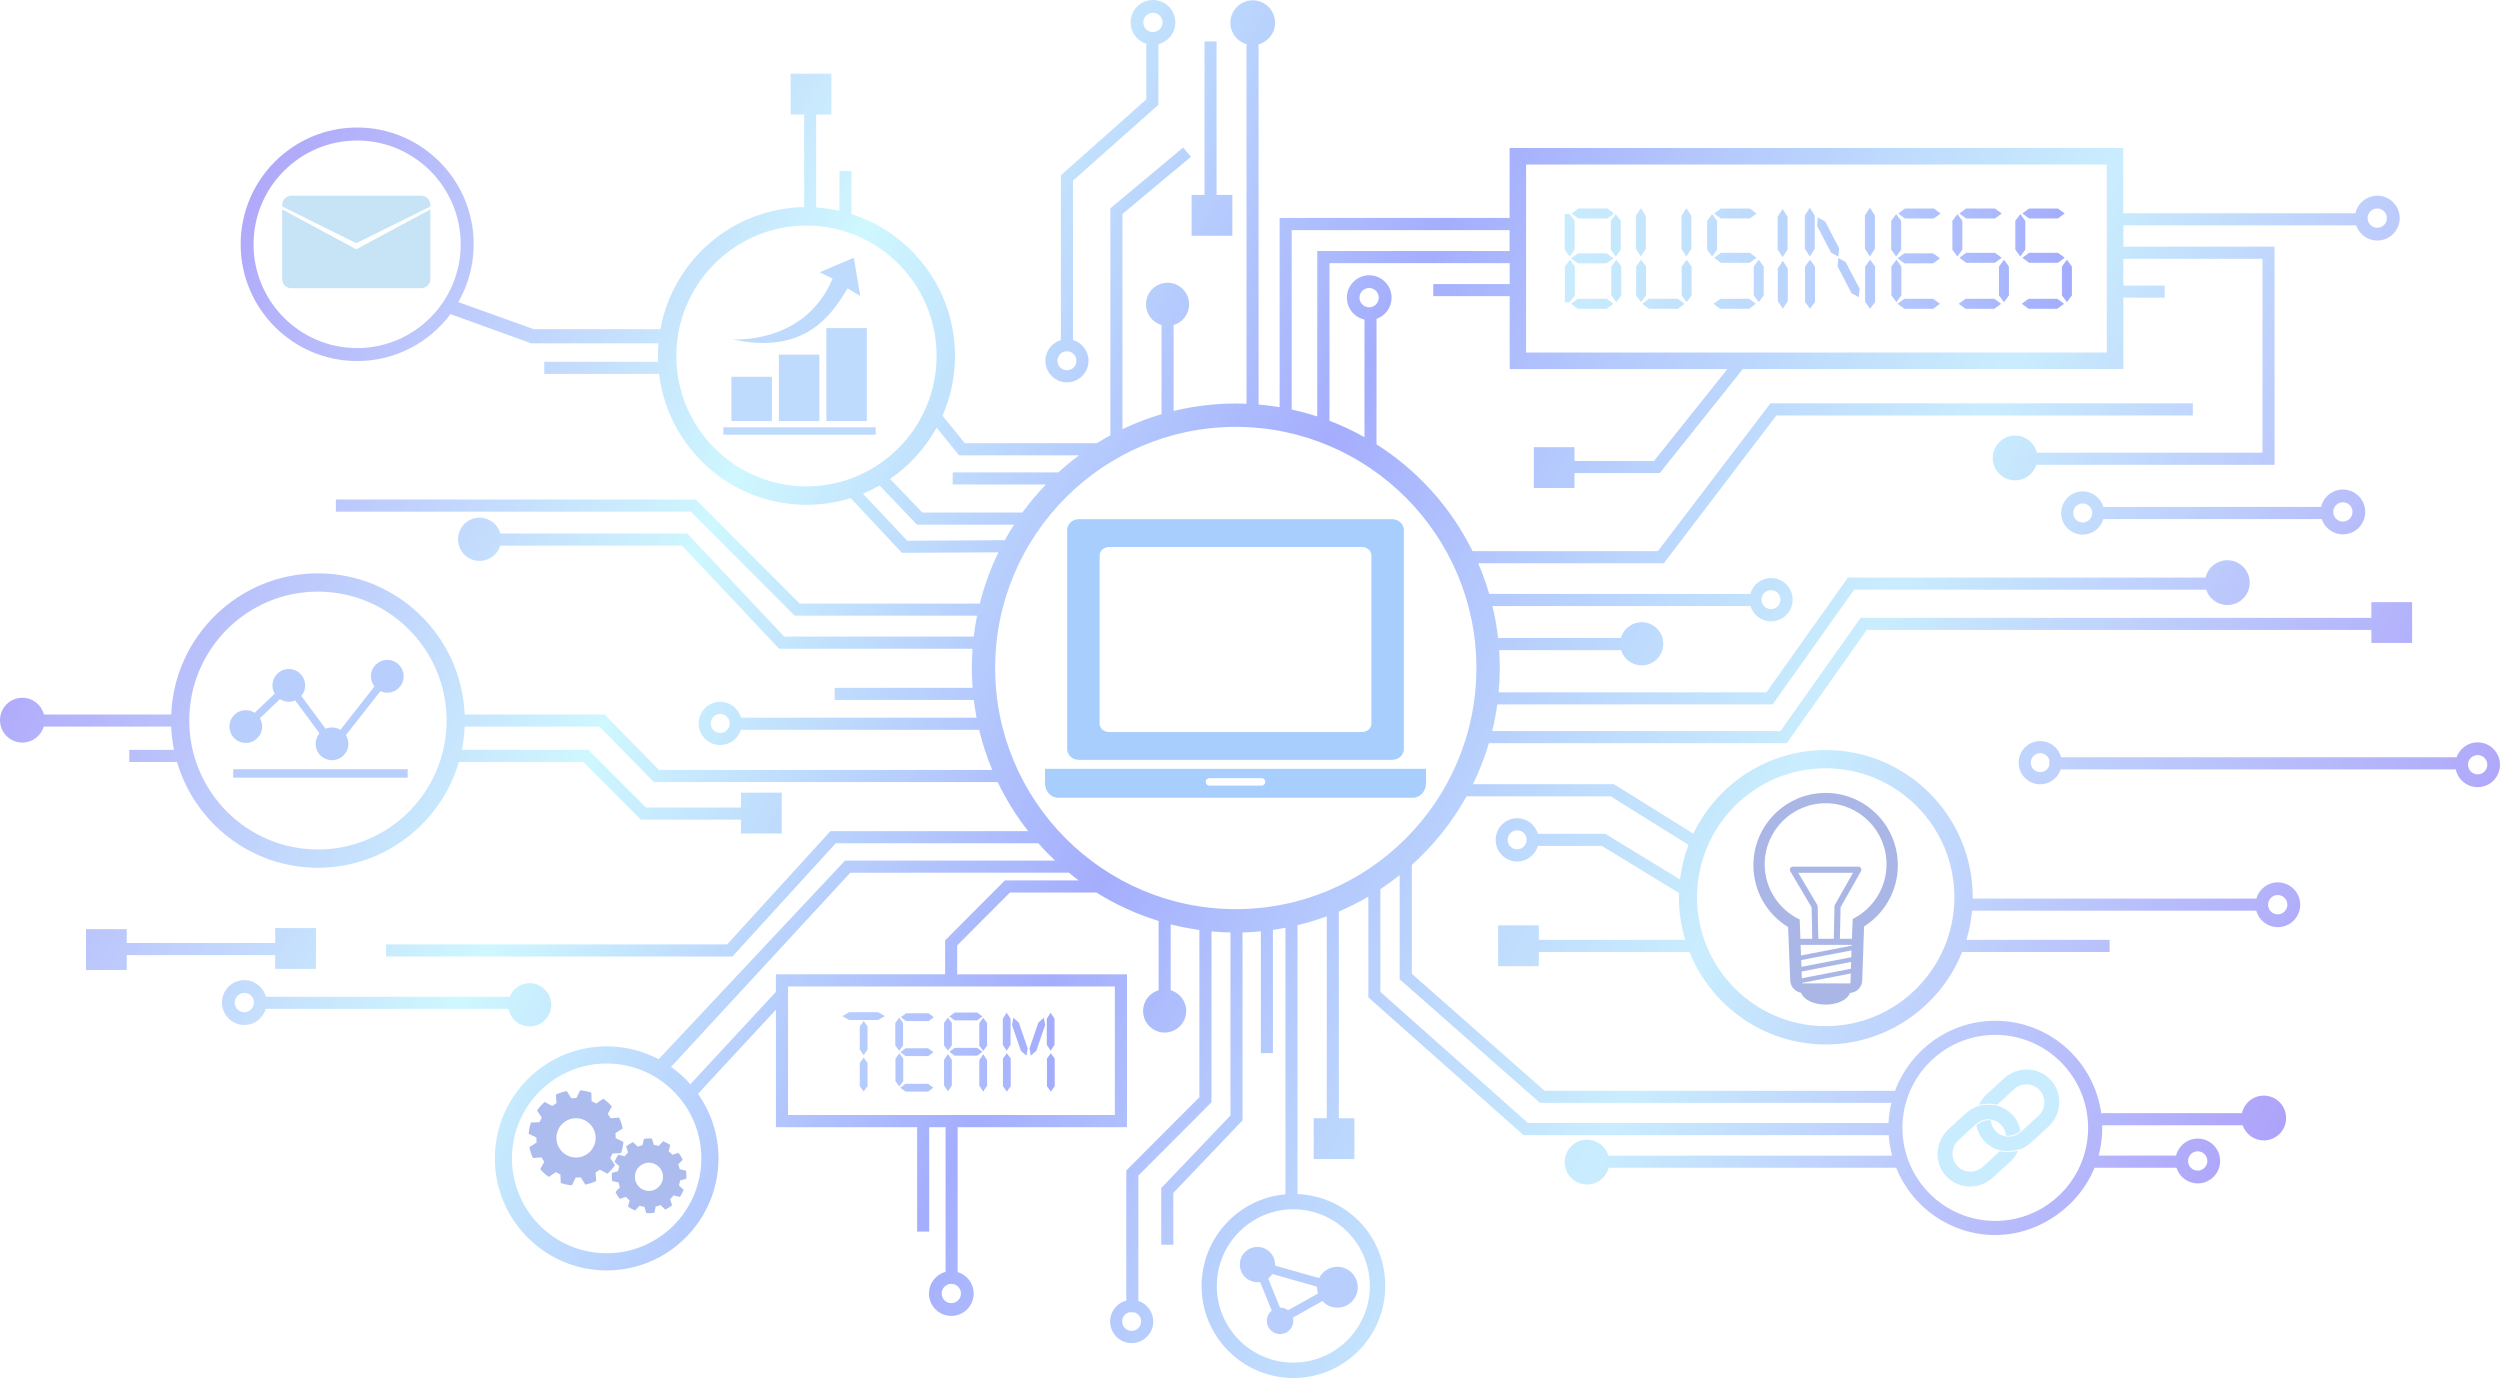<?xml version="1.0" encoding="UTF-8"?> <svg xmlns="http://www.w3.org/2000/svg" width="560" height="309" viewBox="0 0 560 309" fill="none"><g opacity="0.4"><path d="M113.9 225.998C114.332 228.227 116.289 229.916 118.641 229.916C121.302 229.916 123.473 227.746 123.473 225.074C123.473 222.401 121.308 220.231 118.641 220.231C116.609 220.231 114.87 221.498 114.156 223.283H59.569C58.998 221.135 57.051 219.553 54.731 219.553C51.963 219.553 49.723 221.797 49.723 224.571C49.723 227.345 51.968 229.59 54.731 229.59C57.003 229.59 58.923 228.072 59.537 225.988H113.905L113.9 225.998ZM54.726 226.741C53.531 226.741 52.566 225.769 52.566 224.577C52.566 223.385 53.536 222.412 54.726 222.412C55.915 222.412 56.886 223.385 56.886 224.577C56.886 225.769 55.915 226.741 54.726 226.741Z" fill="url(#paint0_linear_752_256)"></path><path d="M238.994 85.648C241.656 85.648 243.826 83.478 243.826 80.806C243.826 78.609 242.354 76.749 240.349 76.161V40.464L259.474 23.474V9.882C261.656 9.337 263.272 7.37 263.272 5.019C263.272 2.245 261.032 0 258.264 0C255.496 0 253.256 2.245 253.256 5.019C253.256 7.269 254.733 9.171 256.77 9.813V22.261L237.645 39.251V76.167C235.64 76.754 234.168 78.615 234.168 80.811C234.168 83.478 236.333 85.653 239 85.653L238.994 85.648ZM256.098 5.024C256.098 3.827 257.069 2.859 258.258 2.859C259.448 2.859 260.418 3.832 260.418 5.024C260.418 6.216 259.448 7.189 258.258 7.189C257.069 7.189 256.098 6.216 256.098 5.024ZM238.994 78.679C240.168 78.679 241.117 79.635 241.117 80.811C241.117 81.987 240.162 82.938 238.994 82.938C237.826 82.938 236.866 81.982 236.866 80.811C236.866 79.641 237.821 78.679 238.994 78.679Z" fill="url(#paint1_linear_752_256)"></path><path d="M61.649 213.947V217.036H70.769V207.892H61.649V211.232H28.39V208.137H19.264V211.478V214.188V217.277H28.39V213.947H61.649Z" fill="url(#paint2_linear_752_256)"></path><path d="M276.045 43.665H272.509V9.277H269.805V43.665H266.92V52.809H276.045V43.665Z" fill="url(#paint3_linear_752_256)"></path><path d="M532.501 43.842C530.112 43.842 528.112 45.526 527.616 47.77H475.61V33.153H338.153V48.823H286.637V91.212C285.085 90.95 283.512 90.752 281.923 90.613V9.93C284.051 9.353 285.619 7.408 285.619 5.088C285.619 2.314 283.373 0.069 280.611 0.069C277.848 0.069 275.603 2.319 275.603 5.088C275.603 7.375 277.133 9.305 279.219 9.909V90.442C278.419 90.41 277.619 90.389 276.813 90.389C272.019 90.389 267.357 90.966 262.888 92.051V72.815C264.893 72.228 266.365 70.368 266.365 68.171C266.365 65.504 264.2 63.329 261.533 63.329C258.866 63.329 256.701 65.499 256.701 68.171C256.701 70.368 258.173 72.228 260.178 72.815V92.778C257.154 93.665 254.232 94.793 251.426 96.134V47.931L266.76 35.125L265.027 33.041L248.722 46.659V97.492H248.754C247.714 98.058 246.69 98.657 245.688 99.282H216.13L211.122 93.104C212.919 89.01 213.922 84.488 213.922 79.731C213.922 64.868 204.167 52.249 190.738 47.957V38.289H188.034V47.225C186.343 46.84 184.604 46.584 182.828 46.466V25.638H186.226V16.499H177.106V25.638H180.13V46.397C164.055 46.648 150.721 58.369 147.927 73.74H119.564L102.668 67.674C104.854 63.852 106.108 59.427 106.108 54.718C106.108 40.298 94.401 28.562 80.006 28.562C65.611 28.562 53.904 40.293 53.904 54.718C53.904 69.144 65.611 80.875 80.006 80.875C88.55 80.875 96.145 76.738 100.913 70.362L119.014 76.909H147.505C147.425 77.839 147.377 78.78 147.377 79.731C147.377 80.17 147.393 80.608 147.409 81.046H121.921V83.756H147.623C149.612 100.25 163.66 113.077 180.647 113.077C184.092 113.077 187.415 112.548 190.54 111.569L202.039 123.835L223.655 123.713C221.858 127.395 220.434 131.291 219.431 135.353V135.204H179.132L155.879 111.901H75.233V114.611H154.759L178.012 137.913H218.855C218.546 139.458 218.295 141.024 218.109 142.606H175.676L153.943 119.517H112.081C111.516 117.47 109.649 115.957 107.43 115.957C104.769 115.957 102.598 118.127 102.598 120.8C102.598 123.472 104.764 125.642 107.43 125.642C109.596 125.642 111.436 124.204 112.044 122.232H152.78L174.514 145.321H217.853C217.751 146.743 217.693 148.18 217.693 149.629C217.693 151.077 217.751 152.611 217.858 154.081H186.972V156.791H218.125C218.285 158.127 218.493 159.452 218.743 160.762H165.98C165.415 158.715 163.548 157.202 161.33 157.202C158.668 157.202 156.497 159.372 156.497 162.044C156.497 164.717 158.663 166.887 161.33 166.887C163.495 166.887 165.335 165.449 165.943 163.477H219.325C220.066 166.577 221.053 169.58 222.263 172.472H147.607L135.436 160.051H104.092C103.377 142.494 88.913 128.432 71.222 128.432C53.531 128.432 39.062 142.494 38.352 160.051H9.851C9.285 157.897 7.339 156.304 5.008 156.304C2.24 156.304 0 158.549 0 161.323C0 164.097 2.245 166.341 5.008 166.341C7.275 166.341 9.189 164.829 9.808 162.761H38.347C38.422 164.535 38.624 166.277 38.971 167.972H28.955V170.681H39.648C43.659 184.358 56.288 194.38 71.222 194.38C86.156 194.38 98.785 184.358 102.79 170.681H130.684L143.58 183.605H165.98V186.694H175.1V177.555H165.98V180.895H144.7L131.804 167.972H103.468C103.809 166.277 104.017 164.535 104.092 162.761H134.3L146.471 175.182H223.479C225.357 179.105 227.656 182.787 230.312 186.175H186.018L162.871 211.552H86.47V214.262H164.06L187.207 188.885H232.573C233.773 190.243 235.032 191.542 236.349 192.781H189.271L147.532 237.265C144.049 235.426 140.092 234.379 135.895 234.379C122.087 234.379 110.849 245.64 110.849 259.477C110.849 273.315 122.087 284.576 135.895 284.576C149.703 284.576 160.94 273.315 160.94 259.477C160.94 254.095 159.234 249.103 156.343 245.015L173.804 226.175V252.487H205.437V275.885H208.141V252.487H211.81V284.902C209.666 285.468 208.087 287.425 208.087 289.75C208.087 292.523 210.327 294.768 213.095 294.768C215.863 294.768 218.103 292.518 218.103 289.75C218.103 287.473 216.589 285.554 214.514 284.939V252.487H252.445V218.243H214.413V211.766L226.226 199.927H245.602C249.906 202.621 254.578 204.775 259.528 206.293V221.808C257.522 222.396 256.05 224.256 256.05 226.453C256.05 229.12 258.216 231.295 260.882 231.295C263.549 231.295 265.715 229.125 265.715 226.453C265.715 224.256 264.243 222.396 262.237 221.808V207.057C264.339 207.592 266.483 208.014 268.664 208.318V245.784L252.29 262.192V291.326C250.21 291.866 248.669 293.758 248.669 296.008C248.669 298.675 250.834 300.85 253.501 300.85C256.168 300.85 258.333 298.68 258.333 296.008C258.333 293.865 256.93 292.042 255 291.412V263.32L271.373 246.912V208.634C272.776 208.762 274.195 208.842 275.624 208.874V249.873L260.12 266.137V278.814H262.824V267.222L278.328 250.958V208.869C279.709 208.837 281.08 208.746 282.435 208.618V235.891H285.139V208.297C286.077 208.163 287.016 208.008 287.939 207.832V267.532C277.432 268.44 269.155 277.302 269.155 288.061C269.155 299.429 278.381 308.675 289.725 308.675C301.07 308.675 310.296 299.429 310.296 288.061C310.296 276.693 301.56 267.954 290.643 267.468V207.244C292.877 206.704 295.069 206.042 297.198 205.256V250.498H294.264V259.638H303.384V250.498H299.902V204.182C302.184 203.209 304.387 202.097 306.51 200.852V223.406L341.273 254.272H423.071C423.177 255.848 423.433 257.388 423.828 258.868H360.291C359.673 256.8 357.758 255.293 355.497 255.293C352.729 255.293 350.489 257.543 350.489 260.311C350.489 263.08 352.729 265.33 355.497 265.33C357.827 265.33 359.779 263.737 360.339 261.578H424.74C428.281 270.397 436.905 276.644 446.959 276.644C457.012 276.644 466.452 269.787 469.647 260.295L468.106 261.567H487.519C488.159 263.603 490.058 265.079 492.298 265.079C495.066 265.079 497.306 262.828 497.306 260.06C497.306 257.291 495.061 255.041 492.298 255.041C489.946 255.041 487.978 256.666 487.439 258.857H470.085C470.613 256.875 470.9 254.795 470.9 252.647C470.9 252.449 470.89 252.251 470.885 252.054H502.346C503.018 254.031 504.885 255.453 507.082 255.453C509.85 255.453 512.09 253.208 512.09 250.434C512.09 247.66 509.845 245.416 507.082 245.416C504.688 245.416 502.693 247.099 502.197 249.344H470.703V249.6C469.204 237.805 459.13 228.655 446.959 228.655C436.671 228.655 427.881 235.191 424.5 244.336H345.993L316.254 218.131V193.743C321.144 189.35 325.299 184.155 328.515 178.372H360.777L378.228 189.254C377.294 191.707 376.644 194.305 376.318 196.998L359.582 186.774H344.494C343.907 184.764 342.051 183.289 339.859 183.289C337.198 183.289 335.027 185.459 335.027 188.132C335.027 190.804 337.193 192.974 339.859 192.974C342.051 192.974 343.907 191.499 344.494 189.489H358.825L376.094 200.045C376.084 200.36 376.073 200.67 376.073 200.986C376.073 204.305 376.569 207.506 377.486 210.531H344.697V207.271H335.577V216.41H344.697V213.241H378.441C383.305 225.368 395.156 233.962 408.98 233.962C422.804 233.962 434.655 225.373 439.519 213.241H472.559V210.531H440.474C441.108 208.431 441.535 206.245 441.743 203.995H505.408C505.989 206.116 507.925 207.682 510.234 207.682C513.002 207.682 515.242 205.438 515.242 202.664C515.242 199.89 513.002 197.645 510.234 197.645C507.946 197.645 506.021 199.184 505.418 201.285H441.882C441.882 201.183 441.887 201.087 441.887 200.986C441.887 182.803 427.124 168.009 408.98 168.009C395.924 168.009 384.617 175.668 379.305 186.742L361.55 175.668H329.934C331.374 172.734 332.574 169.661 333.518 166.475H400.233L418.159 141.109H531.189V144.012H540.309V134.872H531.189V138.4H416.761L398.836 163.765H334.254C334.734 161.809 335.113 159.816 335.395 157.785H397.076L415.332 132.082H494.175C494.837 134.081 496.714 135.53 498.927 135.53C501.695 135.53 503.935 133.279 503.935 130.511C503.935 127.742 501.695 125.492 498.927 125.492C496.554 125.492 494.565 127.149 494.053 129.378H413.935L395.678 155.08H335.705C335.87 153.29 335.955 151.483 335.955 149.65C335.955 148.298 335.907 146.962 335.817 145.631H363.123C363.731 147.608 365.572 149.052 367.742 149.052C370.404 149.052 372.574 146.882 372.574 144.209C372.574 141.537 370.409 139.367 367.742 139.367C365.523 139.367 363.657 140.874 363.091 142.916H335.571C335.294 140.479 334.873 138.09 334.307 135.754H392.1C392.708 137.732 394.548 139.175 396.718 139.175C399.38 139.175 401.551 137.005 401.551 134.332C401.551 131.66 399.385 129.49 396.718 129.49C394.5 129.49 392.633 130.997 392.068 133.039H333.587C332.899 130.682 332.073 128.389 331.107 126.166H372.702L397.913 93.061H491.194V90.351H396.574L371.364 123.456H329.854C325.006 113.643 317.528 105.359 308.344 99.539V71.42C310.307 70.742 311.715 68.876 311.715 66.68C311.715 63.906 309.475 61.661 306.707 61.661C303.939 61.661 301.699 63.911 301.699 66.68C301.699 69.085 303.39 71.094 305.64 71.581V97.925C303.134 96.519 300.515 95.284 297.8 94.253V58.941H338.174V63.628H321.054V66.338H338.174V82.671H386.932L370.494 103.259H352.691V100.169H343.571V109.309H352.691V105.963H371.796L390.398 82.666H475.631V66.685H484.895V63.975H475.631V57.968H506.799V101.404H456.244C455.716 99.202 453.738 97.561 451.38 97.561C448.612 97.561 446.372 99.811 446.372 102.58C446.372 105.348 448.618 107.598 451.38 107.598C453.615 107.598 455.503 106.134 456.148 104.108H509.504V55.253H475.631V50.48H527.786C528.458 52.458 530.325 53.879 532.522 53.879C535.29 53.879 537.53 51.629 537.53 48.861C537.53 46.092 535.285 43.842 532.522 43.842H532.501ZM79.995 77.973C67.201 77.973 56.795 67.546 56.795 54.724C56.795 41.902 67.201 31.474 79.995 31.474C92.79 31.474 103.196 41.902 103.196 54.724C103.196 67.546 92.79 77.973 79.995 77.973ZM161.33 164.177C160.156 164.177 159.202 163.22 159.202 162.044C159.202 160.869 160.156 159.917 161.33 159.917C162.503 159.917 163.452 160.874 163.452 162.044C163.452 163.215 162.498 164.177 161.33 164.177ZM71.217 190.286C55.323 190.286 42.395 177.33 42.395 161.403C42.395 145.476 55.323 132.521 71.217 132.521C87.11 132.521 100.038 145.476 100.038 161.403C100.038 177.33 87.11 190.286 71.217 190.286ZM215.25 289.744C215.25 290.941 214.279 291.909 213.09 291.909C211.901 291.909 210.93 290.936 210.93 289.744C210.93 288.552 211.901 287.58 213.09 287.58C214.279 287.58 215.25 288.552 215.25 289.744ZM255.608 295.997C255.608 297.173 254.653 298.13 253.485 298.13C252.317 298.13 251.362 297.173 251.362 295.997C251.362 295.035 252.008 294.228 252.888 293.966H254.088C254.968 294.228 255.613 295.035 255.613 295.997H255.608ZM306.846 288.055C306.846 297.526 299.155 305.233 289.704 305.233C280.253 305.233 272.563 297.526 272.563 288.055C272.563 278.585 280.253 270.878 289.704 270.878C299.155 270.878 306.846 278.585 306.846 288.055ZM492.282 257.89C493.477 257.89 494.442 258.863 494.442 260.055C494.442 261.246 493.471 262.219 492.282 262.219C491.093 262.219 490.122 261.246 490.122 260.055C490.122 258.863 491.093 257.89 492.282 257.89ZM339.843 190.253C338.67 190.253 337.715 189.297 337.715 188.121C337.715 186.945 338.67 185.994 339.843 185.994C341.017 185.994 341.966 186.95 341.966 188.121C341.966 189.291 341.011 190.253 339.843 190.253ZM510.208 200.483C511.402 200.483 512.368 201.456 512.368 202.648C512.368 203.84 511.397 204.812 510.208 204.812C509.018 204.812 508.048 203.84 508.048 202.648C508.048 201.456 509.018 200.483 510.208 200.483ZM408.959 172.092C424.852 172.092 437.78 185.048 437.78 200.975C437.78 216.902 424.852 229.857 408.959 229.857C393.065 229.857 380.137 216.902 380.137 200.975C380.137 185.048 393.065 172.092 408.959 172.092ZM396.697 132.194C397.87 132.194 398.82 133.151 398.82 134.322C398.82 135.492 397.865 136.449 396.697 136.449C395.529 136.449 394.569 135.492 394.569 134.322C394.569 133.151 395.524 132.194 396.697 132.194ZM304.52 66.674C304.52 65.477 305.491 64.51 306.68 64.51C307.87 64.51 308.84 65.483 308.84 66.674C308.84 67.866 307.87 68.839 306.68 68.839C305.491 68.839 304.52 67.866 304.52 66.674ZM214.839 101.997H241.704C240.093 103.194 238.541 104.466 237.064 105.813H213.399V108.523H234.285C232.386 110.495 230.626 112.596 229.01 114.814H206.605L199.373 107.278C203.682 104.322 207.271 100.383 209.799 95.781L214.839 101.997ZM151.5 79.737C151.5 63.633 164.572 50.528 180.647 50.528C196.722 50.528 209.794 63.628 209.794 79.737C209.794 95.846 196.717 108.945 180.647 108.945C164.578 108.945 151.5 95.846 151.5 79.737ZM203.213 121.126L193.303 110.57C194.583 110.041 195.826 109.426 197.021 108.748L205.415 117.529H227.149C226.418 118.662 225.725 119.816 225.074 120.997L203.213 121.126ZM135.889 280.733C124.193 280.733 114.678 271.198 114.678 259.477C114.678 247.757 124.193 238.222 135.889 238.222C147.585 238.222 157.1 247.757 157.1 259.477C157.1 271.198 147.585 280.733 135.889 280.733ZM249.725 249.755H176.519V220.964H249.725V249.755ZM225.101 197.212L211.703 210.638V218.238H173.799V222.188L154.641 242.861C153.356 241.407 151.905 240.103 150.321 238.981L190.46 195.491L239.405 195.47C240.13 196.068 240.872 196.646 241.629 197.207H225.106L225.101 197.212ZM446.938 231.808C458.404 231.808 467.738 241.156 467.738 252.647C467.738 264.138 458.41 273.486 446.938 273.486C435.465 273.486 426.143 264.138 426.143 252.647C426.143 241.156 435.471 231.808 446.938 231.808ZM344.569 246.709L344.953 247.046H423.663C423.316 248.505 423.092 250.012 423.023 251.557H342.286L309.203 222.182V199.168C310.691 198.185 312.136 197.143 313.528 196.031V219.355L344.569 246.709ZM330.712 149.634C330.712 179.42 306.531 203.647 276.813 203.647C247.096 203.647 222.914 179.414 222.914 149.634C222.914 119.854 247.096 95.621 276.813 95.621C306.531 95.621 330.712 119.854 330.712 149.634ZM295.069 56.226V93.291C293.197 92.681 291.288 92.163 289.336 91.741V51.544H338.142V56.231H295.064L295.069 56.226ZM471.919 78.962H341.843V36.851H471.919V78.962ZM532.501 51.025C531.306 51.025 530.341 50.053 530.341 48.861C530.341 47.669 531.312 46.696 532.501 46.696C533.69 46.696 534.661 47.669 534.661 48.861C534.661 50.053 533.69 51.025 532.501 51.025Z" fill="url(#paint4_linear_752_256)"></path><path d="M519.925 113.552H471.162C470.575 111.543 468.719 110.068 466.527 110.068C463.866 110.068 461.695 112.238 461.695 114.91C461.695 117.582 463.86 119.752 466.527 119.752C468.719 119.752 470.575 118.277 471.162 116.268H520.058C520.725 118.256 522.597 119.694 524.805 119.694C527.573 119.694 529.813 117.443 529.813 114.675C529.813 111.906 527.568 109.656 524.805 109.656C522.421 109.656 520.432 111.324 519.925 113.558V113.552ZM466.527 117.037C465.354 117.037 464.404 116.081 464.404 114.905C464.404 113.729 465.359 112.778 466.527 112.778C467.695 112.778 468.655 113.734 468.655 114.905C468.655 116.075 467.7 117.037 466.527 117.037ZM526.965 114.67C526.965 115.861 525.994 116.834 524.805 116.834C523.616 116.834 522.645 115.861 522.645 114.67C522.645 113.478 523.616 112.505 524.805 112.505C525.994 112.505 526.965 113.478 526.965 114.67Z" fill="url(#paint5_linear_752_256)"></path><path d="M554.997 166.278C552.816 166.278 550.965 167.678 550.277 169.629H461.679C461.14 167.545 459.252 166 457.007 166C454.346 166 452.175 168.17 452.175 170.842C452.175 173.515 454.34 175.685 457.007 175.685C459.146 175.685 460.964 174.279 461.594 172.344H550.091C550.571 174.616 552.581 176.326 554.992 176.326C557.76 176.326 560 174.076 560 171.307C560 168.539 557.76 166.289 554.992 166.289L554.997 166.278ZM459.039 171.436C458.778 172.317 457.972 172.964 457.012 172.964C455.839 172.964 454.89 172.007 454.89 170.837C454.89 169.666 455.844 168.704 457.012 168.704C457.972 168.704 458.778 169.351 459.039 170.233V171.436ZM554.997 173.461C553.803 173.461 552.837 172.488 552.837 171.297C552.837 170.105 553.808 169.132 554.997 169.132C556.187 169.132 557.157 170.105 557.157 171.297C557.157 172.488 556.187 173.461 554.997 173.461Z" fill="url(#paint6_linear_752_256)"></path><path d="M425.855 55.935V49.468V49.463H425.849L424.74 47.95L423.631 49.463H423.625V55.946H423.631L424.74 57.458L425.849 55.946H425.855V55.941V55.935Z" fill="url(#paint7_linear_752_256)"></path><path d="M425.903 66.166V59.699V59.688H425.897L424.788 58.176L423.673 59.688H423.668V66.177H423.679L424.788 67.689L425.892 66.177H425.903V66.171V66.166Z" fill="url(#paint8_linear_752_256)"></path><path d="M433.161 46.706H426.708H426.697V46.711L425.188 47.823L426.697 48.935V48.94H433.172V48.935L434.681 47.823L433.172 46.711V46.706H433.167H433.161Z" fill="url(#paint9_linear_752_256)"></path><path d="M433.023 56.748H426.569H426.559V56.753L425.049 57.865L426.559 58.977V58.982H433.033V58.977L434.543 57.865L433.033 56.753V56.748H433.023Z" fill="url(#paint10_linear_752_256)"></path><path d="M433.023 66.93H426.569H426.559V66.935L425.049 68.047L426.559 69.158V69.164H433.033V69.158L434.543 68.047L433.033 66.935V66.93H433.023Z" fill="url(#paint11_linear_752_256)"></path><path d="M439.562 55.935V49.468V49.463H439.556L438.447 47.95L437.338 49.463H437.332V55.946H437.338L438.447 57.458L439.556 55.946H439.562V55.941V55.935Z" fill="url(#paint12_linear_752_256)"></path><path d="M449.999 66.166V59.699V59.688H449.994L448.884 58.176L447.775 59.688H447.77V66.177H447.775L448.884 67.689L449.994 66.177H449.999V66.171V66.166Z" fill="url(#paint13_linear_752_256)"></path><path d="M446.868 46.706H440.415H440.404V46.711L438.895 47.823L440.404 48.935V48.94H446.879V48.935L448.388 47.823L446.879 46.711V46.706H446.874H446.868Z" fill="url(#paint14_linear_752_256)"></path><path d="M446.868 56.626H440.415V56.621V56.626H440.404V56.632L438.895 57.743L440.404 58.855V58.861H446.879V58.855L448.388 57.743L446.879 56.632V56.626H446.874L446.868 56.621V56.626Z" fill="url(#paint15_linear_752_256)"></path><path d="M446.73 66.93H440.276H440.266V66.935L438.756 68.047L440.266 69.158V69.164H446.74V69.158L448.25 68.047L446.74 66.935V66.93H446.735H446.73Z" fill="url(#paint16_linear_752_256)"></path><path d="M453.663 55.935V49.468H453.668H453.663V49.463H453.658L452.548 47.95L451.439 49.463H451.434V55.946H451.439L452.548 57.458L453.658 55.946H453.663V55.941L453.668 55.935H453.663Z" fill="url(#paint17_linear_752_256)"></path><path d="M464.106 66.166V59.699V59.688H464.1L462.991 58.176L461.876 59.688H461.871V66.177H461.882L462.991 67.689L464.095 66.177H464.106V66.171V66.166Z" fill="url(#paint18_linear_752_256)"></path><path d="M460.975 46.706H454.516H454.511V46.711L453.002 47.823L454.511 48.935V48.94H460.986V48.935L462.49 47.823L460.986 46.711V46.706H460.975Z" fill="url(#paint19_linear_752_256)"></path><path d="M460.975 56.626H454.516V56.621V56.626H454.511V56.632L453.002 57.743L454.511 58.855V58.861H460.986V58.855L462.49 57.743L460.986 56.632V56.626H460.975V56.621V56.626Z" fill="url(#paint20_linear_752_256)"></path><path d="M460.836 66.93H454.378H454.372V66.935L452.863 68.047L454.372 69.158V69.164H460.842V69.158L462.351 68.047L460.842 66.935V66.93H460.836Z" fill="url(#paint21_linear_752_256)"></path><path d="M384.633 55.935V49.468V49.463H384.628L383.518 47.95L382.404 49.463H382.398V55.946H382.409L383.518 57.458L384.622 55.946H384.633V55.941V55.935Z" fill="url(#paint22_linear_752_256)"></path><path d="M395.07 66.166V59.699V59.688H395.065L393.956 58.176L392.846 59.688H392.836V66.177H392.846L393.956 67.689L395.065 66.177H395.07V66.171V66.166Z" fill="url(#paint23_linear_752_256)"></path><path d="M391.94 46.706H385.486H385.481H385.476V46.711L383.966 47.823L385.476 48.935V48.94H391.95V48.935L393.46 47.823L391.95 46.711V46.706H391.94Z" fill="url(#paint24_linear_752_256)"></path><path d="M391.94 56.626H385.486V56.621L385.481 56.626H385.476V56.632L383.966 57.743L385.476 58.855V58.861H391.95V58.855L393.46 57.743L391.95 56.632V56.626H391.94V56.621V56.626Z" fill="url(#paint25_linear_752_256)"></path><path d="M391.801 66.93H385.348H385.342H385.337V66.935L383.828 68.047L385.337 69.158V69.164H391.812V69.158L393.316 68.047L391.812 66.935V66.93H391.801Z" fill="url(#paint26_linear_752_256)"></path><path d="M406.511 55.71V48.281V48.27H406.505L405.396 46.533L404.287 48.27H404.281V55.721H404.287L405.396 57.458L406.505 55.721H406.511V55.71Z" fill="url(#paint27_linear_752_256)"></path><path d="M406.559 67.645V59.693V59.687H406.553L405.444 58.175L404.335 59.687H404.324V67.651H404.335L405.444 69.163L406.553 67.651H406.559V67.645Z" fill="url(#paint28_linear_752_256)"></path><path d="M419.972 55.71V48.281H419.977H419.972V48.27H419.967L418.857 46.533L417.748 48.27H417.743V55.721H417.748L418.857 57.458L419.967 55.721H419.972V55.71H419.977H419.972Z" fill="url(#paint29_linear_752_256)"></path><path d="M420.02 67.645V59.693V59.687H420.015L418.905 58.175L417.796 59.687H417.791V67.651H417.796L418.905 69.163L420.015 67.651H420.02V67.645Z" fill="url(#paint30_linear_752_256)"></path><path d="M411.961 55.613L408.847 49.638L408.841 49.627L408.836 49.633L407.204 48.708L407.023 50.579L407.017 50.584L410.143 56.581L410.148 56.575L411.785 57.5L411.961 55.629L411.967 55.624L411.961 55.619L411.967 55.613H411.961Z" fill="url(#paint31_linear_752_256)"></path><path d="M416.553 64.694L413.433 58.714L413.428 58.708L411.791 57.789L411.615 59.66H411.609L414.735 65.656H414.74L416.372 66.576L416.553 64.705V64.694Z" fill="url(#paint32_linear_752_256)"></path><path d="M352.718 55.935V49.468H352.723H352.718V49.463H352.713L351.603 47.95L350.494 47.929H350.489V55.946H350.494L351.603 57.458L352.713 55.946H352.718V55.94L352.723 55.935H352.718Z" fill="url(#paint33_linear_752_256)"></path><path d="M363.049 55.935V49.468V49.463H363.043L361.934 47.95L360.825 49.463H360.819V55.946H360.825L361.934 57.458L363.043 55.946H363.049V55.941V55.935Z" fill="url(#paint34_linear_752_256)"></path><path d="M352.766 66.166V59.699V59.688H352.761L351.651 58.176L350.542 59.688H350.537V67.689H350.542H351.651L352.761 66.177H352.766V66.171V66.166Z" fill="url(#paint35_linear_752_256)"></path><path d="M363.161 66.166V59.699V59.688H363.155L362.046 58.176L360.931 59.688H360.926V66.177H360.937L362.046 67.689L363.15 66.177H363.161V66.171V66.166Z" fill="url(#paint36_linear_752_256)"></path><path d="M360.03 46.706H353.571H353.566V46.711L352.057 47.823L353.566 48.935V48.94H360.041V48.935L361.545 47.823L360.041 46.711V46.706H360.03Z" fill="url(#paint37_linear_752_256)"></path><path d="M359.891 56.748H353.433H353.427V56.753L351.918 57.865L353.427 58.977V58.982H359.897V58.977L361.406 57.865L359.897 56.753V56.748H359.891Z" fill="url(#paint38_linear_752_256)"></path><path d="M359.891 66.93H353.433H353.427V66.935L351.918 68.047L353.427 69.158V69.164H359.897V69.158L361.406 68.047L359.897 66.935V66.93H359.891Z" fill="url(#paint39_linear_752_256)"></path><path d="M400.415 55.871V48.554V48.543H400.409L399.3 46.833L398.19 48.543H398.185V55.882H398.19L399.3 57.592L400.409 55.882H400.415V55.876V55.871Z" fill="url(#paint40_linear_752_256)"></path><path d="M400.463 67.441V60.124V60.114H400.457L399.348 58.403L398.239 60.114H398.228V67.452H398.239L399.348 69.162L400.457 67.452H400.463V67.447V67.441Z" fill="url(#paint41_linear_752_256)"></path><path d="M368.665 55.728V48.368H368.67H368.665V48.358L367.55 46.637L366.441 48.358H366.435V55.739H366.446L367.55 57.46L368.659 55.739H368.665V55.733L368.67 55.728H368.665Z" fill="url(#paint42_linear_752_256)"></path><path d="M368.713 66.165V59.698V59.687H368.708L367.598 58.175L366.489 59.687H366.484V66.176H366.489L367.598 67.688L368.708 66.176H368.713V66.17V66.165Z" fill="url(#paint43_linear_752_256)"></path><path d="M378.873 55.728V48.368V48.358H378.868L377.758 46.637L376.649 48.358H376.644V55.739H376.649L377.758 57.46L378.868 55.739H378.873V55.733V55.728Z" fill="url(#paint44_linear_752_256)"></path><path d="M378.921 66.165V59.698V59.687H378.916L377.806 58.175L376.697 59.687H376.692V66.176H376.697L377.806 67.688L378.916 66.176H378.921V66.17V66.165Z" fill="url(#paint45_linear_752_256)"></path><path d="M375.838 66.93H369.38H369.374V66.935L367.865 68.047L369.374 69.158V69.164H375.849V69.158L377.353 68.047L375.849 66.935V66.93H375.838Z" fill="url(#paint46_linear_752_256)"></path><path d="M202.29 234.187V229.137V229.131H202.285L201.421 227.95L200.551 229.131H200.546V234.193H200.551L201.421 235.374L202.285 234.193H202.29V234.187Z" fill="url(#paint47_linear_752_256)"></path><path d="M202.327 242.171V237.12V237.115H202.322L201.453 235.934L200.589 237.115H200.583V242.181H200.589L201.453 243.357L202.322 242.181H202.327V242.171Z" fill="url(#paint48_linear_752_256)"></path><path d="M207.997 226.977H202.957H202.951V226.982L201.773 227.848L202.951 228.719H208.002V228.714L209.181 227.848L208.002 226.982V226.977H207.997Z" fill="url(#paint49_linear_752_256)"></path><path d="M207.89 234.818H202.85H202.845H202.839V234.824L201.661 235.69L202.839 236.561V236.566H207.895V236.561L209.074 235.69L207.895 234.824V234.818H207.89Z" fill="url(#paint50_linear_752_256)"></path><path d="M207.89 242.77H202.85V242.765L202.845 242.77H202.839L201.661 243.641L202.839 244.507V244.512H207.895V244.507L209.074 243.641L207.895 242.775V242.77H207.89V242.765V242.77Z" fill="url(#paint51_linear_752_256)"></path><path d="M226.365 234.004V228.205V228.199L225.495 226.842L224.631 228.199H224.626V234.014H224.631L225.495 235.372L226.36 234.014H226.365V234.009V234.004Z" fill="url(#paint52_linear_752_256)"></path><path d="M226.402 243.323V237.118V237.113H226.397L225.533 235.932L224.663 237.113H224.658V243.329H224.669L225.533 244.51L226.397 243.329H226.402V243.323Z" fill="url(#paint53_linear_752_256)"></path><path d="M236.216 234.004V228.205H236.221H236.216V228.199L235.346 226.842L234.482 228.199H234.477V234.014H234.482L235.346 235.372L236.216 234.014V234.009L236.221 234.004H236.216Z" fill="url(#paint54_linear_752_256)"></path><path d="M236.253 243.323V237.118V237.113H236.248L235.384 235.932L234.514 237.113V243.329H234.52L235.384 244.51L236.248 243.329H236.253V243.323Z" fill="url(#paint55_linear_752_256)"></path><path d="M230.2 234.853L228.216 229.07H228.21V229.065H228.205L226.989 227.975L226.696 229.589H226.69L228.685 235.388H228.69L229.912 236.478L230.2 234.864H230.205V234.859V234.853H230.2Z" fill="url(#paint56_linear_752_256)"></path><path d="M230.605 234.853L232.594 229.07L232.6 229.065L233.821 227.975L234.114 229.589H234.12L232.125 235.388H232.12L230.898 236.478L230.61 234.864H230.605V234.859V234.853Z" fill="url(#paint57_linear_752_256)"></path><path d="M196.695 226.734H190.215H190.21V226.74L188.69 227.606L190.21 228.477V228.482H196.706V228.477L198.221 227.606L196.706 226.74V226.734H196.701H196.695Z" fill="url(#paint58_linear_752_256)"></path><path d="M194.327 235.105V229.926V229.92H194.322L193.458 228.707L192.589 229.92H192.583V235.115H192.589L193.458 236.323L194.322 235.115H194.327V235.105Z" fill="url(#paint59_linear_752_256)"></path><path d="M194.327 243.292V238.113V238.108H194.322L193.458 236.895L192.589 238.108H192.583V243.303H192.589L193.458 244.511L194.322 243.303H194.327V243.297V243.292Z" fill="url(#paint60_linear_752_256)"></path><path d="M213.207 234.165V229.114V229.109H213.202L212.338 227.928L211.469 229.109H211.463V234.176H211.469L212.338 235.357L213.202 234.176H213.207V234.17V234.165Z" fill="url(#paint61_linear_752_256)"></path><path d="M221.106 234.213V229.162V229.157H221.101L220.237 227.976L219.367 229.157H219.362V234.223H219.367L220.237 235.399L221.101 234.223H221.106V234.213Z" fill="url(#paint62_linear_752_256)"></path><path d="M213.207 243.122V237.435V237.429H213.202L212.338 236.099L211.469 237.429H211.463V243.132H211.469L212.338 244.463L213.202 243.132H213.207V243.127V243.122Z" fill="url(#paint63_linear_752_256)"></path><path d="M221.106 243.175V237.489V237.478H221.101L220.237 236.152L219.367 237.478H219.362V243.186H219.367L220.237 244.511L221.101 243.186H221.106V243.175Z" fill="url(#paint64_linear_752_256)"></path><path d="M218.877 226.811H213.837H213.831V226.816L212.653 227.687L213.831 228.553V228.558H218.887V228.553L220.066 227.687L218.887 226.816V226.811H218.882H218.877Z" fill="url(#paint65_linear_752_256)"></path><path d="M218.877 234.726H213.837H213.831V234.731L212.653 235.597L213.831 236.468V236.473H218.887V236.468L220.066 235.597L218.887 234.731V234.726H218.882H218.877Z" fill="url(#paint66_linear_752_256)"></path><path d="M137.857 253.816L139.484 252.784C139.313 251.929 139.047 251.111 138.689 250.347L136.769 250.486C136.583 250.155 136.375 249.834 136.145 249.529L137.041 247.824C136.476 247.183 135.836 246.606 135.137 246.114L133.548 247.194C133.223 247.001 132.881 246.83 132.529 246.675L132.455 244.751C131.655 244.479 130.817 244.302 129.948 244.228L129.111 245.959C128.833 245.959 128.551 245.97 128.268 245.991C128.172 246.002 128.071 246.013 127.975 246.023L126.951 244.393C126.097 244.564 125.281 244.831 124.519 245.19L124.657 247.114C124.327 247.301 124.007 247.509 123.703 247.739L122.001 246.841C121.356 247.408 120.785 248.049 120.294 248.754L121.372 250.347C121.18 250.673 121.004 251.015 120.854 251.368L118.934 251.443C118.662 252.245 118.486 253.084 118.412 253.955L120.14 254.794C120.14 255.077 120.145 255.355 120.172 255.638C120.182 255.735 120.193 255.831 120.204 255.932L118.577 256.958C118.748 257.814 119.014 258.631 119.372 259.396L121.292 259.257C121.478 259.588 121.686 259.909 121.916 260.213L121.02 261.918C121.585 262.565 122.225 263.137 122.929 263.629L124.519 262.549C124.844 262.741 125.185 262.918 125.532 263.067L125.607 264.991C126.407 265.264 127.244 265.44 128.113 265.515L128.951 263.784C129.228 263.784 129.511 263.778 129.793 263.752C129.889 263.741 129.985 263.73 130.087 263.719L131.111 265.35C131.964 265.179 132.78 264.911 133.543 264.553L133.404 262.629C133.735 262.442 134.055 262.234 134.359 262.004L136.06 262.902C136.7 262.335 137.276 261.694 137.767 260.988L136.689 259.396C136.881 259.07 137.052 258.728 137.207 258.375L139.127 258.3C139.399 257.498 139.575 256.659 139.649 255.788L137.921 254.949C137.921 254.671 137.916 254.388 137.889 254.104C137.879 254.008 137.868 253.912 137.857 253.81V253.816ZM133.409 254.5C133.623 256.926 131.831 259.059 129.415 259.273C126.999 259.487 124.865 257.691 124.652 255.27C124.439 252.848 126.231 250.711 128.647 250.502C131.068 250.288 133.196 252.084 133.409 254.505V254.5Z" fill="#3157D7"></path><path d="M150.609 258.68C150.353 258.391 150.076 258.129 149.777 257.894L150.129 256.488C149.623 256.141 149.089 255.858 148.529 255.628L147.553 256.702C147.191 256.584 146.823 256.499 146.444 256.44L146.044 255.04C145.441 254.992 144.833 255.013 144.231 255.099L143.921 256.515C143.553 256.595 143.191 256.707 142.833 256.846L141.793 255.836C141.527 255.964 141.255 256.109 140.993 256.269C140.732 256.429 140.487 256.606 140.252 256.788L140.695 258.172C140.412 258.434 140.145 258.706 139.911 259.006L138.508 258.653C138.161 259.155 137.879 259.695 137.649 260.256L138.727 261.234C138.609 261.598 138.524 261.967 138.465 262.346L137.068 262.741C137.02 263.345 137.041 263.955 137.127 264.559L138.54 264.863C138.62 265.232 138.732 265.596 138.871 265.959L137.863 267.001C137.991 267.274 138.135 267.541 138.3 267.798C138.46 268.059 138.636 268.311 138.817 268.546L140.199 268.102C140.455 268.385 140.737 268.653 141.031 268.888L140.679 270.293C141.18 270.636 141.719 270.924 142.273 271.149L143.249 270.074C143.612 270.192 143.98 270.277 144.359 270.336L144.759 271.737C145.356 271.779 145.969 271.763 146.572 271.678L146.876 270.261C147.244 270.181 147.607 270.069 147.969 269.93L149.009 270.94C149.276 270.812 149.543 270.668 149.804 270.507C150.065 270.347 150.311 270.171 150.551 269.984L150.108 268.599C150.396 268.343 150.652 268.059 150.887 267.765L152.295 268.118C152.636 267.616 152.924 267.076 153.148 266.515L152.076 265.537C152.193 265.173 152.279 264.805 152.337 264.43L153.735 264.035C153.783 263.431 153.761 262.822 153.676 262.218L152.263 261.908C152.183 261.539 152.071 261.176 151.932 260.817L152.94 259.775C152.807 259.503 152.663 259.235 152.503 258.974C152.343 258.712 152.167 258.466 151.98 258.231L150.599 258.674L150.609 258.68ZM148.044 261.94C148.961 263.426 148.508 265.376 147.025 266.296C145.543 267.215 143.601 266.761 142.679 265.275C141.761 263.789 142.215 261.838 143.697 260.919C145.18 259.994 147.127 260.454 148.044 261.94Z" fill="#3157D7"></path><path d="M63.206 46.898V62.553C63.206 63.659 64.129 64.552 65.265 64.552H94.337C95.473 64.552 96.396 63.654 96.396 62.553V46.914L79.798 55.851L63.206 46.898Z" fill="#70BBE8"></path><path d="M94.337 43.837H65.265C64.129 43.837 63.206 44.761 63.206 45.9V46.247L79.803 54.473L96.401 46.247V45.9C96.401 44.761 95.478 43.837 94.342 43.837H94.337Z" fill="#70BBE8"></path><path d="M459.38 241.925C456.65 238.932 451.946 238.772 448.9 241.562L445.05 245.089C444.287 245.789 443.695 246.612 443.284 247.494C443.972 247.302 445.396 247.045 447.364 247.446L451.124 243.999C452.804 242.46 455.391 242.55 456.895 244.197C458.399 245.843 458.255 248.435 456.575 249.974L453.236 253.031C453.034 253.245 452.826 253.427 452.623 253.587C452.596 253.608 452.564 253.635 452.538 253.657C451.615 254.41 450.463 254.709 449.37 254.565C448.468 254.442 447.61 254.025 446.954 253.304C446.346 252.641 446.015 251.823 445.935 250.979C444.495 250.637 442.932 251.829 442.703 252.01C442.943 253.304 443.53 254.544 444.468 255.575C445.343 256.537 446.426 257.2 447.583 257.574V257.564C447.583 257.564 447.78 257.628 448.132 257.692C448.852 257.82 450.255 257.943 452.148 257.521C452.266 257.494 452.388 257.467 452.511 257.435C453.386 257.109 454.218 256.607 454.948 255.939L458.799 252.411C461.85 249.616 462.106 244.913 459.375 241.92L459.38 241.925Z" fill="#78D0FC"></path><path d="M447.951 257.885L444.17 261.353C442.49 262.893 439.903 262.802 438.399 261.156C436.895 259.51 437.039 256.917 438.714 255.378L442.564 251.851C442.596 251.824 442.628 251.797 442.66 251.77C443.183 251.322 443.786 251.017 444.41 250.867C444.884 250.723 445.402 250.659 445.914 250.766C445.994 250.782 446.074 250.803 446.154 250.83C446.964 250.99 447.732 251.391 448.33 252.048C448.932 252.706 449.263 253.518 449.348 254.352C450.154 254.475 451.343 254.384 452.586 253.352C452.351 252.054 451.764 250.808 450.815 249.766C449.834 248.692 448.602 247.986 447.284 247.644C447.247 247.639 447.21 247.628 447.178 247.623C445.684 247.34 444.511 247.452 443.775 247.602C443.572 247.65 443.364 247.703 443.162 247.767C442.143 248.088 441.178 248.633 440.335 249.408L436.484 252.936C433.434 255.731 433.178 260.434 435.908 263.427C438.639 266.42 443.343 266.58 446.388 263.785L450.239 260.258C451.028 259.536 451.626 258.681 452.042 257.767C450.042 258.195 448.618 258.018 447.946 257.879L447.951 257.885Z" fill="#78D0FC"></path><path d="M408.937 177.613C400.02 177.613 392.761 184.882 392.761 193.824C392.761 199.681 395.881 204.823 400.537 207.672L401.017 219.649C401.07 221.028 402.132 222.172 403.46 222.385C403.961 223.893 406.223 225.031 408.937 225.031C411.652 225.031 413.876 223.909 414.404 222.418C415.876 222.343 417.087 221.124 417.14 219.638L417.551 207.533C422.089 204.657 425.113 199.59 425.113 193.824C425.113 184.887 417.86 177.613 408.937 177.613ZM414.5 220.237C414.5 220.237 414.473 220.28 414.447 220.28H403.732C403.705 220.28 403.668 220.242 403.668 220.226V220.162L414.575 218.056L414.505 220.232L414.5 220.237ZM414.607 217.003L403.62 219.125L403.561 217.613L414.655 215.469L414.607 217.003ZM414.692 214.417L403.524 216.57L403.465 215.058L414.74 212.883L414.687 214.417H414.692ZM414.777 211.83L403.428 214.021L403.337 211.643H414.783V211.83H414.777ZM411.012 202.701C410.953 202.797 410.927 202.91 410.921 203.027L410.772 210.29H407.305L407.156 203.027C407.156 202.91 407.119 202.792 407.06 202.69L402.804 195.502H415.087L411.007 202.701H411.012ZM415.007 205.849L414.868 209.179L414.831 210.285H412.143L412.287 203.225L416.857 195.154C416.98 194.941 416.975 194.684 416.857 194.47C416.735 194.262 416.511 194.128 416.265 194.128H401.609C401.364 194.128 401.134 194.262 401.017 194.476C400.894 194.689 400.9 194.951 401.022 195.165L405.801 203.23L405.945 210.285H403.289L403.257 209.387L403.129 205.972C398.5 203.781 395.289 199.056 395.289 193.599C395.289 186.058 401.412 179.922 408.937 179.922C416.463 179.922 422.585 186.058 422.585 193.599C422.585 198.96 419.492 203.604 415.007 205.849Z" fill="#2848C1"></path><path d="M277.725 283.259C277.725 285.445 279.496 287.22 281.677 287.22C281.875 287.22 282.072 287.204 282.264 287.177L284.872 293.574C284.205 294.12 283.779 294.948 283.779 295.878C283.779 297.519 285.107 298.844 286.739 298.844C288.371 298.844 289.699 297.513 289.699 295.878C289.699 295.627 289.667 295.381 289.608 295.146L296.221 291.442C297.053 292.345 298.248 292.912 299.571 292.912C302.094 292.912 304.136 290.865 304.136 288.337C304.136 285.809 302.094 283.762 299.571 283.762C297.784 283.762 296.238 284.788 295.486 286.29L285.613 283.494C285.613 283.42 285.619 283.345 285.619 283.27C285.619 281.084 283.848 279.31 281.667 279.31C279.485 279.31 277.715 281.084 277.715 283.27L277.725 283.259ZM284.067 286.407C284.435 286.124 284.755 285.782 285.005 285.386L295.011 288.219C295.011 288.257 295.011 288.294 295.011 288.331C295.011 288.823 295.091 289.299 295.235 289.742L288.52 293.5C288.024 293.125 287.411 292.906 286.739 292.906C286.733 292.906 286.723 292.906 286.717 292.906L284.072 286.407H284.067Z" fill="#4D87FA"></path><path d="M55.056 166.417C57.078 166.417 58.721 164.771 58.721 162.745C58.721 162.072 58.534 161.441 58.219 160.896L62.705 156.604C63.275 156.978 63.958 157.197 64.694 157.197C65.206 157.197 65.691 157.09 66.134 156.903L71.569 164.252C71.03 164.894 70.705 165.717 70.705 166.615C70.705 168.64 72.347 170.286 74.369 170.286C76.39 170.286 78.033 168.64 78.033 166.615C78.033 165.898 77.825 165.23 77.473 164.669L85.217 154.819C85.686 155.038 86.204 155.161 86.753 155.161C88.774 155.161 90.417 153.515 90.417 151.489C90.417 149.464 88.774 147.817 86.753 147.817C84.731 147.817 83.089 149.464 83.089 151.489C83.089 152.35 83.387 153.141 83.883 153.766L76.251 163.472C75.702 163.141 75.057 162.948 74.369 162.948C73.857 162.948 73.371 163.055 72.934 163.242L67.499 155.893C68.038 155.257 68.358 154.434 68.358 153.531C68.358 151.505 66.715 149.859 64.694 149.859C62.673 149.859 61.03 151.505 61.03 153.531C61.03 154.204 61.217 154.835 61.531 155.38L57.046 159.672C56.475 159.298 55.792 159.079 55.056 159.079C53.035 159.079 51.392 160.725 51.392 162.75C51.392 164.776 53.035 166.422 55.056 166.422V166.417Z" fill="#4D87FA"></path><path d="M91.323 172.302H52.24V174.194H91.323V172.302Z" fill="#4D87FA"></path><path d="M194.173 73.499H185.106V94.317H194.173V73.499Z" fill="#5DA3FB"></path><path d="M183.538 79.441H174.471V94.31H183.538V79.441Z" fill="#5DA3FB"></path><path d="M172.903 84.402H163.836V94.317H172.903V84.402Z" fill="#5DA3FB"></path><path d="M189.847 64.595L192.701 66.311L191.255 57.732L183.591 60.987L186.503 62.414C180.236 77.305 164.071 76.011 164.071 76.011C179.778 79.437 185.943 71.244 189.847 64.595Z" fill="#5DA3FB"></path><path d="M196.151 95.717H162.023V97.368H196.151V95.717Z" fill="#5DA3FB"></path><path d="M311.848 116.298H241.656C240.21 116.298 239.042 117.388 239.042 118.735V167.767C239.042 169.114 240.21 170.204 241.656 170.204H311.848C313.288 170.204 314.462 169.114 314.462 167.767V118.735C314.462 117.388 313.294 116.298 311.848 116.298ZM307.192 162.102C307.192 163.138 306.248 163.977 305.086 163.977H248.424C247.261 163.977 246.317 163.138 246.317 162.102V124.406C246.317 123.369 247.261 122.535 248.424 122.535H305.086C306.248 122.535 307.192 123.374 307.192 124.406V162.102Z" fill="#2384F7"></path><path d="M234.082 172.213V175.468C234.082 177.248 235.405 178.696 237.037 178.696H316.467C318.099 178.696 319.422 177.253 319.422 175.468V172.213H234.082ZM282.627 175.976H270.872C270.429 175.976 270.072 175.601 270.072 175.142C270.072 174.682 270.429 174.308 270.872 174.308H282.627C283.069 174.308 283.427 174.682 283.427 175.142C283.427 175.601 283.069 175.976 282.627 175.976Z" fill="#2384F7"></path></g><defs><linearGradient id="paint0_linear_752_256" x1="-66.278" y1="144.348" x2="467.825" y2="424.527" gradientUnits="userSpaceOnUse"><stop offset="0.06" stop-color="#2B00F1"></stop><stop offset="0.31" stop-color="#85ECFD"></stop><stop offset="0.33" stop-color="#7BDAFC"></stop><stop offset="0.45" stop-color="#3762FA"></stop><stop offset="0.5" stop-color="#1D33F9"></stop><stop offset="0.57" stop-color="#4172FA"></stop><stop offset="0.64" stop-color="#5EA6FB"></stop><stop offset="0.69" stop-color="#71C6FB"></stop><stop offset="0.71" stop-color="#78D3FC"></stop><stop offset="0.8" stop-color="#5C86F8"></stop><stop offset="0.96" stop-color="#2B00F1"></stop></linearGradient><linearGradient id="paint1_linear_752_256" x1="43.632" y1="-65.178" x2="577.735" y2="215.006" gradientUnits="userSpaceOnUse"><stop offset="0.06" stop-color="#2B00F1"></stop><stop offset="0.31" stop-color="#85ECFD"></stop><stop offset="0.33" stop-color="#7BDAFC"></stop><stop offset="0.45" stop-color="#3762FA"></stop><stop offset="0.5" stop-color="#1D33F9"></stop><stop offset="0.57" stop-color="#4172FA"></stop><stop offset="0.64" stop-color="#5EA6FB"></stop><stop offset="0.69" stop-color="#71C6FB"></stop><stop offset="0.71" stop-color="#78D3FC"></stop><stop offset="0.8" stop-color="#5C86F8"></stop><stop offset="0.96" stop-color="#2B00F1"></stop></linearGradient><linearGradient id="paint2_linear_752_256" x1="-70.225" y1="151.874" x2="463.878" y2="432.058" gradientUnits="userSpaceOnUse"><stop offset="0.06" stop-color="#2B00F1"></stop><stop offset="0.31" stop-color="#85ECFD"></stop><stop offset="0.33" stop-color="#7BDAFC"></stop><stop offset="0.45" stop-color="#3762FA"></stop><stop offset="0.5" stop-color="#1D33F9"></stop><stop offset="0.57" stop-color="#4172FA"></stop><stop offset="0.64" stop-color="#5EA6FB"></stop><stop offset="0.69" stop-color="#71C6FB"></stop><stop offset="0.71" stop-color="#78D3FC"></stop><stop offset="0.8" stop-color="#5C86F8"></stop><stop offset="0.96" stop-color="#2B00F1"></stop></linearGradient><linearGradient id="paint3_linear_752_256" x1="53.035" y1="-83.105" x2="587.138" y2="197.08" gradientUnits="userSpaceOnUse"><stop offset="0.06" stop-color="#2B00F1"></stop><stop offset="0.31" stop-color="#85ECFD"></stop><stop offset="0.33" stop-color="#7BDAFC"></stop><stop offset="0.45" stop-color="#3762FA"></stop><stop offset="0.5" stop-color="#1D33F9"></stop><stop offset="0.57" stop-color="#4172FA"></stop><stop offset="0.64" stop-color="#5EA6FB"></stop><stop offset="0.69" stop-color="#71C6FB"></stop><stop offset="0.71" stop-color="#78D3FC"></stop><stop offset="0.8" stop-color="#5C86F8"></stop><stop offset="0.96" stop-color="#2B00F1"></stop></linearGradient><linearGradient id="paint4_linear_752_256" x1="11.733" y1="-4.361" x2="545.836" y2="275.817" gradientUnits="userSpaceOnUse"><stop offset="0.06" stop-color="#2B00F1"></stop><stop offset="0.31" stop-color="#85ECFD"></stop><stop offset="0.33" stop-color="#7BDAFC"></stop><stop offset="0.45" stop-color="#3762FA"></stop><stop offset="0.5" stop-color="#1D33F9"></stop><stop offset="0.57" stop-color="#4172FA"></stop><stop offset="0.64" stop-color="#5EA6FB"></stop><stop offset="0.69" stop-color="#71C6FB"></stop><stop offset="0.71" stop-color="#78D3FC"></stop><stop offset="0.8" stop-color="#5C86F8"></stop><stop offset="0.96" stop-color="#2B00F1"></stop></linearGradient><linearGradient id="paint5_linear_752_256" x1="67.585" y1="-110.832" x2="601.687" y2="169.352" gradientUnits="userSpaceOnUse"><stop offset="0.06" stop-color="#2B00F1"></stop><stop offset="0.31" stop-color="#85ECFD"></stop><stop offset="0.33" stop-color="#7BDAFC"></stop><stop offset="0.45" stop-color="#3762FA"></stop><stop offset="0.5" stop-color="#1D33F9"></stop><stop offset="0.57" stop-color="#4172FA"></stop><stop offset="0.64" stop-color="#5EA6FB"></stop><stop offset="0.69" stop-color="#71C6FB"></stop><stop offset="0.71" stop-color="#78D3FC"></stop><stop offset="0.8" stop-color="#5C86F8"></stop><stop offset="0.96" stop-color="#2B00F1"></stop></linearGradient><linearGradient id="paint6_linear_752_256" x1="-44.55" y1="-119.068" x2="606.53" y2="222.473" gradientUnits="userSpaceOnUse"><stop offset="0.06" stop-color="#2B00F1"></stop><stop offset="0.31" stop-color="#85ECFD"></stop><stop offset="0.33" stop-color="#7BDAFC"></stop><stop offset="0.45" stop-color="#3762FA"></stop><stop offset="0.5" stop-color="#1D33F9"></stop><stop offset="0.57" stop-color="#4172FA"></stop><stop offset="0.64" stop-color="#5EA6FB"></stop><stop offset="0.69" stop-color="#71C6FB"></stop><stop offset="0.71" stop-color="#78D3FC"></stop><stop offset="0.8" stop-color="#5C86F8"></stop><stop offset="0.96" stop-color="#2B00F1"></stop></linearGradient><linearGradient id="paint7_linear_752_256" x1="330.35" y1="52.702" x2="480.351" y2="52.702" gradientUnits="userSpaceOnUse"><stop offset="0.14" stop-color="#75CEFC"></stop><stop offset="0.24" stop-color="#6EC2FB"></stop><stop offset="0.4" stop-color="#5DA4FB"></stop><stop offset="0.63" stop-color="#4173FA"></stop><stop offset="0.89" stop-color="#1B30F9"></stop><stop offset="1" stop-color="#0B14F9"></stop></linearGradient><linearGradient id="paint8_linear_752_256" x1="330.355" y1="62.932" x2="480.346" y2="62.932" gradientUnits="userSpaceOnUse"><stop offset="0.14" stop-color="#75CEFC"></stop><stop offset="0.24" stop-color="#6EC2FB"></stop><stop offset="0.4" stop-color="#5DA4FB"></stop><stop offset="0.63" stop-color="#4173FA"></stop><stop offset="0.89" stop-color="#1B30F9"></stop><stop offset="1" stop-color="#0B14F9"></stop></linearGradient><linearGradient id="paint9_linear_752_256" x1="330.355" y1="47.823" x2="480.346" y2="47.823" gradientUnits="userSpaceOnUse"><stop offset="0.14" stop-color="#75CEFC"></stop><stop offset="0.24" stop-color="#6EC2FB"></stop><stop offset="0.4" stop-color="#5DA4FB"></stop><stop offset="0.63" stop-color="#4173FA"></stop><stop offset="0.89" stop-color="#1B30F9"></stop><stop offset="1" stop-color="#0B14F9"></stop></linearGradient><linearGradient id="paint10_linear_752_256" x1="330.35" y1="57.865" x2="480.346" y2="57.865" gradientUnits="userSpaceOnUse"><stop offset="0.14" stop-color="#75CEFC"></stop><stop offset="0.24" stop-color="#6EC2FB"></stop><stop offset="0.4" stop-color="#5DA4FB"></stop><stop offset="0.63" stop-color="#4173FA"></stop><stop offset="0.89" stop-color="#1B30F9"></stop><stop offset="1" stop-color="#0B14F9"></stop></linearGradient><linearGradient id="paint11_linear_752_256" x1="330.35" y1="68.047" x2="480.346" y2="68.047" gradientUnits="userSpaceOnUse"><stop offset="0.14" stop-color="#75CEFC"></stop><stop offset="0.24" stop-color="#6EC2FB"></stop><stop offset="0.4" stop-color="#5DA4FB"></stop><stop offset="0.63" stop-color="#4173FA"></stop><stop offset="0.89" stop-color="#1B30F9"></stop><stop offset="1" stop-color="#0B14F9"></stop></linearGradient><linearGradient id="paint12_linear_752_256" x1="330.35" y1="0.003" x2="480.351" y2="0.003" gradientUnits="userSpaceOnUse"><stop offset="0.14" stop-color="#75CEFC"></stop><stop offset="0.24" stop-color="#6EC2FB"></stop><stop offset="0.4" stop-color="#5DA4FB"></stop><stop offset="0.63" stop-color="#4173FA"></stop><stop offset="0.89" stop-color="#1B30F9"></stop><stop offset="1" stop-color="#0B14F9"></stop></linearGradient><linearGradient id="paint13_linear_752_256" x1="330.35" y1="62.932" x2="480.351" y2="62.932" gradientUnits="userSpaceOnUse"><stop offset="0.14" stop-color="#75CEFC"></stop><stop offset="0.24" stop-color="#6EC2FB"></stop><stop offset="0.4" stop-color="#5DA4FB"></stop><stop offset="0.63" stop-color="#4173FA"></stop><stop offset="0.89" stop-color="#1B30F9"></stop><stop offset="1" stop-color="#0B14F9"></stop></linearGradient><linearGradient id="paint14_linear_752_256" x1="330.35" y1="47.823" x2="480.351" y2="47.823" gradientUnits="userSpaceOnUse"><stop offset="0.14" stop-color="#75CEFC"></stop><stop offset="0.24" stop-color="#6EC2FB"></stop><stop offset="0.4" stop-color="#5DA4FB"></stop><stop offset="0.63" stop-color="#4173FA"></stop><stop offset="0.89" stop-color="#1B30F9"></stop><stop offset="1" stop-color="#0B14F9"></stop></linearGradient><linearGradient id="paint15_linear_752_256" x1="330.35" y1="57.743" x2="480.351" y2="57.743" gradientUnits="userSpaceOnUse"><stop offset="0.14" stop-color="#75CEFC"></stop><stop offset="0.24" stop-color="#6EC2FB"></stop><stop offset="0.4" stop-color="#5DA4FB"></stop><stop offset="0.63" stop-color="#4173FA"></stop><stop offset="0.89" stop-color="#1B30F9"></stop><stop offset="1" stop-color="#0B14F9"></stop></linearGradient><linearGradient id="paint16_linear_752_256" x1="330.35" y1="68.047" x2="480.346" y2="68.047" gradientUnits="userSpaceOnUse"><stop offset="0.14" stop-color="#75CEFC"></stop><stop offset="0.24" stop-color="#6EC2FB"></stop><stop offset="0.4" stop-color="#5DA4FB"></stop><stop offset="0.63" stop-color="#4173FA"></stop><stop offset="0.89" stop-color="#1B30F9"></stop><stop offset="1" stop-color="#0B14F9"></stop></linearGradient><linearGradient id="paint17_linear_752_256" x1="330.355" y1="0.003" x2="480.346" y2="0.003" gradientUnits="userSpaceOnUse"><stop offset="0.14" stop-color="#75CEFC"></stop><stop offset="0.24" stop-color="#6EC2FB"></stop><stop offset="0.4" stop-color="#5DA4FB"></stop><stop offset="0.63" stop-color="#4173FA"></stop><stop offset="0.89" stop-color="#1B30F9"></stop><stop offset="1" stop-color="#0B14F9"></stop></linearGradient><linearGradient id="paint18_linear_752_256" x1="330.355" y1="62.932" x2="480.346" y2="62.932" gradientUnits="userSpaceOnUse"><stop offset="0.14" stop-color="#75CEFC"></stop><stop offset="0.24" stop-color="#6EC2FB"></stop><stop offset="0.4" stop-color="#5DA4FB"></stop><stop offset="0.63" stop-color="#4173FA"></stop><stop offset="0.89" stop-color="#1B30F9"></stop><stop offset="1" stop-color="#0B14F9"></stop></linearGradient><linearGradient id="paint19_linear_752_256" x1="330.35" y1="47.823" x2="480.346" y2="47.823" gradientUnits="userSpaceOnUse"><stop offset="0.14" stop-color="#75CEFC"></stop><stop offset="0.24" stop-color="#6EC2FB"></stop><stop offset="0.4" stop-color="#5DA4FB"></stop><stop offset="0.63" stop-color="#4173FA"></stop><stop offset="0.89" stop-color="#1B30F9"></stop><stop offset="1" stop-color="#0B14F9"></stop></linearGradient><linearGradient id="paint20_linear_752_256" x1="330.35" y1="57.743" x2="480.346" y2="57.743" gradientUnits="userSpaceOnUse"><stop offset="0.14" stop-color="#75CEFC"></stop><stop offset="0.24" stop-color="#6EC2FB"></stop><stop offset="0.4" stop-color="#5DA4FB"></stop><stop offset="0.63" stop-color="#4173FA"></stop><stop offset="0.89" stop-color="#1B30F9"></stop><stop offset="1" stop-color="#0B14F9"></stop></linearGradient><linearGradient id="paint21_linear_752_256" x1="330.35" y1="68.047" x2="480.351" y2="68.047" gradientUnits="userSpaceOnUse"><stop offset="0.14" stop-color="#75CEFC"></stop><stop offset="0.24" stop-color="#6EC2FB"></stop><stop offset="0.4" stop-color="#5DA4FB"></stop><stop offset="0.63" stop-color="#4173FA"></stop><stop offset="0.89" stop-color="#1B30F9"></stop><stop offset="1" stop-color="#0B14F9"></stop></linearGradient><linearGradient id="paint22_linear_752_256" x1="330.35" y1="0.003" x2="480.346" y2="0.003" gradientUnits="userSpaceOnUse"><stop offset="0.14" stop-color="#75CEFC"></stop><stop offset="0.24" stop-color="#6EC2FB"></stop><stop offset="0.4" stop-color="#5DA4FB"></stop><stop offset="0.63" stop-color="#4173FA"></stop><stop offset="0.89" stop-color="#1B30F9"></stop><stop offset="1" stop-color="#0B14F9"></stop></linearGradient><linearGradient id="paint23_linear_752_256" x1="330.35" y1="62.932" x2="480.346" y2="62.932" gradientUnits="userSpaceOnUse"><stop offset="0.14" stop-color="#75CEFC"></stop><stop offset="0.24" stop-color="#6EC2FB"></stop><stop offset="0.4" stop-color="#5DA4FB"></stop><stop offset="0.63" stop-color="#4173FA"></stop><stop offset="0.89" stop-color="#1B30F9"></stop><stop offset="1" stop-color="#0B14F9"></stop></linearGradient><linearGradient id="paint24_linear_752_256" x1="330.35" y1="47.823" x2="480.351" y2="47.823" gradientUnits="userSpaceOnUse"><stop offset="0.14" stop-color="#75CEFC"></stop><stop offset="0.24" stop-color="#6EC2FB"></stop><stop offset="0.4" stop-color="#5DA4FB"></stop><stop offset="0.63" stop-color="#4173FA"></stop><stop offset="0.89" stop-color="#1B30F9"></stop><stop offset="1" stop-color="#0B14F9"></stop></linearGradient><linearGradient id="paint25_linear_752_256" x1="330.35" y1="57.743" x2="480.351" y2="57.743" gradientUnits="userSpaceOnUse"><stop offset="0.14" stop-color="#75CEFC"></stop><stop offset="0.24" stop-color="#6EC2FB"></stop><stop offset="0.4" stop-color="#5DA4FB"></stop><stop offset="0.63" stop-color="#4173FA"></stop><stop offset="0.89" stop-color="#1B30F9"></stop><stop offset="1" stop-color="#0B14F9"></stop></linearGradient><linearGradient id="paint26_linear_752_256" x1="330.35" y1="68.047" x2="480.351" y2="68.047" gradientUnits="userSpaceOnUse"><stop offset="0.14" stop-color="#75CEFC"></stop><stop offset="0.24" stop-color="#6EC2FB"></stop><stop offset="0.4" stop-color="#5DA4FB"></stop><stop offset="0.63" stop-color="#4173FA"></stop><stop offset="0.89" stop-color="#1B30F9"></stop><stop offset="1" stop-color="#0B14F9"></stop></linearGradient><linearGradient id="paint27_linear_752_256" x1="330.355" y1="51.995" x2="480.346" y2="51.995" gradientUnits="userSpaceOnUse"><stop offset="0.14" stop-color="#75CEFC"></stop><stop offset="0.24" stop-color="#6EC2FB"></stop><stop offset="0.4" stop-color="#5DA4FB"></stop><stop offset="0.63" stop-color="#4173FA"></stop><stop offset="0.89" stop-color="#1B30F9"></stop><stop offset="1" stop-color="#0B14F9"></stop></linearGradient><linearGradient id="paint28_linear_752_256" x1="330.35" y1="63.669" x2="480.351" y2="63.669" gradientUnits="userSpaceOnUse"><stop offset="0.14" stop-color="#75CEFC"></stop><stop offset="0.24" stop-color="#6EC2FB"></stop><stop offset="0.4" stop-color="#5DA4FB"></stop><stop offset="0.63" stop-color="#4173FA"></stop><stop offset="0.89" stop-color="#1B30F9"></stop><stop offset="1" stop-color="#0B14F9"></stop></linearGradient><linearGradient id="paint29_linear_752_256" x1="330.35" y1="51.995" x2="480.351" y2="51.995" gradientUnits="userSpaceOnUse"><stop offset="0.14" stop-color="#75CEFC"></stop><stop offset="0.24" stop-color="#6EC2FB"></stop><stop offset="0.4" stop-color="#5DA4FB"></stop><stop offset="0.63" stop-color="#4173FA"></stop><stop offset="0.89" stop-color="#1B30F9"></stop><stop offset="1" stop-color="#0B14F9"></stop></linearGradient><linearGradient id="paint30_linear_752_256" x1="330.349" y1="63.669" x2="480.352" y2="63.669" gradientUnits="userSpaceOnUse"><stop offset="0.14" stop-color="#75CEFC"></stop><stop offset="0.24" stop-color="#6EC2FB"></stop><stop offset="0.4" stop-color="#5DA4FB"></stop><stop offset="0.63" stop-color="#4173FA"></stop><stop offset="0.89" stop-color="#1B30F9"></stop><stop offset="1" stop-color="#0B14F9"></stop></linearGradient><linearGradient id="paint31_linear_752_256" x1="330.35" y1="53.101" x2="480.351" y2="53.101" gradientUnits="userSpaceOnUse"><stop offset="0.14" stop-color="#75CEFC"></stop><stop offset="0.24" stop-color="#6EC2FB"></stop><stop offset="0.4" stop-color="#5DA4FB"></stop><stop offset="0.63" stop-color="#4173FA"></stop><stop offset="0.89" stop-color="#1B30F9"></stop><stop offset="1" stop-color="#0B14F9"></stop></linearGradient><linearGradient id="paint32_linear_752_256" x1="330.35" y1="62.182" x2="480.351" y2="62.182" gradientUnits="userSpaceOnUse"><stop offset="0.14" stop-color="#75CEFC"></stop><stop offset="0.24" stop-color="#6EC2FB"></stop><stop offset="0.4" stop-color="#5DA4FB"></stop><stop offset="0.63" stop-color="#4173FA"></stop><stop offset="0.89" stop-color="#1B30F9"></stop><stop offset="1" stop-color="#0B14F9"></stop></linearGradient><linearGradient id="paint33_linear_752_256" x1="330.35" y1="52.691" x2="480.351" y2="52.691" gradientUnits="userSpaceOnUse"><stop offset="0.14" stop-color="#75CEFC"></stop><stop offset="0.24" stop-color="#6EC2FB"></stop><stop offset="0.4" stop-color="#5DA4FB"></stop><stop offset="0.63" stop-color="#4173FA"></stop><stop offset="0.89" stop-color="#1B30F9"></stop><stop offset="1" stop-color="#0B14F9"></stop></linearGradient><linearGradient id="paint34_linear_752_256" x1="330.35" y1="0.003" x2="480.351" y2="0.003" gradientUnits="userSpaceOnUse"><stop offset="0.14" stop-color="#75CEFC"></stop><stop offset="0.24" stop-color="#6EC2FB"></stop><stop offset="0.4" stop-color="#5DA4FB"></stop><stop offset="0.63" stop-color="#4173FA"></stop><stop offset="0.89" stop-color="#1B30F9"></stop><stop offset="1" stop-color="#0B14F9"></stop></linearGradient><linearGradient id="paint35_linear_752_256" x1="330.35" y1="62.932" x2="480.346" y2="62.932" gradientUnits="userSpaceOnUse"><stop offset="0.14" stop-color="#75CEFC"></stop><stop offset="0.24" stop-color="#6EC2FB"></stop><stop offset="0.4" stop-color="#5DA4FB"></stop><stop offset="0.63" stop-color="#4173FA"></stop><stop offset="0.89" stop-color="#1B30F9"></stop><stop offset="1" stop-color="#0B14F9"></stop></linearGradient><linearGradient id="paint36_linear_752_256" x1="330.35" y1="62.932" x2="480.351" y2="62.932" gradientUnits="userSpaceOnUse"><stop offset="0.14" stop-color="#75CEFC"></stop><stop offset="0.24" stop-color="#6EC2FB"></stop><stop offset="0.4" stop-color="#5DA4FB"></stop><stop offset="0.63" stop-color="#4173FA"></stop><stop offset="0.89" stop-color="#1B30F9"></stop><stop offset="1" stop-color="#0B14F9"></stop></linearGradient><linearGradient id="paint37_linear_752_256" x1="330.35" y1="47.823" x2="480.346" y2="47.823" gradientUnits="userSpaceOnUse"><stop offset="0.14" stop-color="#75CEFC"></stop><stop offset="0.24" stop-color="#6EC2FB"></stop><stop offset="0.4" stop-color="#5DA4FB"></stop><stop offset="0.63" stop-color="#4173FA"></stop><stop offset="0.89" stop-color="#1B30F9"></stop><stop offset="1" stop-color="#0B14F9"></stop></linearGradient><linearGradient id="paint38_linear_752_256" x1="330.35" y1="57.865" x2="480.346" y2="57.865" gradientUnits="userSpaceOnUse"><stop offset="0.14" stop-color="#75CEFC"></stop><stop offset="0.24" stop-color="#6EC2FB"></stop><stop offset="0.4" stop-color="#5DA4FB"></stop><stop offset="0.63" stop-color="#4173FA"></stop><stop offset="0.89" stop-color="#1B30F9"></stop><stop offset="1" stop-color="#0B14F9"></stop></linearGradient><linearGradient id="paint39_linear_752_256" x1="330.35" y1="68.047" x2="480.346" y2="68.047" gradientUnits="userSpaceOnUse"><stop offset="0.14" stop-color="#75CEFC"></stop><stop offset="0.24" stop-color="#6EC2FB"></stop><stop offset="0.4" stop-color="#5DA4FB"></stop><stop offset="0.63" stop-color="#4173FA"></stop><stop offset="0.89" stop-color="#1B30F9"></stop><stop offset="1" stop-color="#0B14F9"></stop></linearGradient><linearGradient id="paint40_linear_752_256" x1="330.35" y1="52.215" x2="480.346" y2="52.215" gradientUnits="userSpaceOnUse"><stop offset="0.14" stop-color="#75CEFC"></stop><stop offset="0.24" stop-color="#6EC2FB"></stop><stop offset="0.4" stop-color="#5DA4FB"></stop><stop offset="0.63" stop-color="#4173FA"></stop><stop offset="0.89" stop-color="#1B30F9"></stop><stop offset="1" stop-color="#0B14F9"></stop></linearGradient><linearGradient id="paint41_linear_752_256" x1="330.35" y1="63.785" x2="480.346" y2="63.785" gradientUnits="userSpaceOnUse"><stop offset="0.14" stop-color="#75CEFC"></stop><stop offset="0.24" stop-color="#6EC2FB"></stop><stop offset="0.4" stop-color="#5DA4FB"></stop><stop offset="0.63" stop-color="#4173FA"></stop><stop offset="0.89" stop-color="#1B30F9"></stop><stop offset="1" stop-color="#0B14F9"></stop></linearGradient><linearGradient id="paint42_linear_752_256" x1="330.35" y1="52.051" x2="480.351" y2="52.051" gradientUnits="userSpaceOnUse"><stop offset="0.14" stop-color="#75CEFC"></stop><stop offset="0.24" stop-color="#6EC2FB"></stop><stop offset="0.4" stop-color="#5DA4FB"></stop><stop offset="0.63" stop-color="#4173FA"></stop><stop offset="0.89" stop-color="#1B30F9"></stop><stop offset="1" stop-color="#0B14F9"></stop></linearGradient><linearGradient id="paint43_linear_752_256" x1="330.35" y1="62.931" x2="480.351" y2="62.931" gradientUnits="userSpaceOnUse"><stop offset="0.14" stop-color="#75CEFC"></stop><stop offset="0.24" stop-color="#6EC2FB"></stop><stop offset="0.4" stop-color="#5DA4FB"></stop><stop offset="0.63" stop-color="#4173FA"></stop><stop offset="0.89" stop-color="#1B30F9"></stop><stop offset="1" stop-color="#0B14F9"></stop></linearGradient><linearGradient id="paint44_linear_752_256" x1="330.35" y1="52.051" x2="480.351" y2="52.051" gradientUnits="userSpaceOnUse"><stop offset="0.14" stop-color="#75CEFC"></stop><stop offset="0.24" stop-color="#6EC2FB"></stop><stop offset="0.4" stop-color="#5DA4FB"></stop><stop offset="0.63" stop-color="#4173FA"></stop><stop offset="0.89" stop-color="#1B30F9"></stop><stop offset="1" stop-color="#0B14F9"></stop></linearGradient><linearGradient id="paint45_linear_752_256" x1="330.35" y1="62.931" x2="480.346" y2="62.931" gradientUnits="userSpaceOnUse"><stop offset="0.14" stop-color="#75CEFC"></stop><stop offset="0.24" stop-color="#6EC2FB"></stop><stop offset="0.4" stop-color="#5DA4FB"></stop><stop offset="0.63" stop-color="#4173FA"></stop><stop offset="0.89" stop-color="#1B30F9"></stop><stop offset="1" stop-color="#0B14F9"></stop></linearGradient><linearGradient id="paint46_linear_752_256" x1="330.35" y1="68.047" x2="480.352" y2="68.047" gradientUnits="userSpaceOnUse"><stop offset="0.14" stop-color="#75CEFC"></stop><stop offset="0.24" stop-color="#6EC2FB"></stop><stop offset="0.4" stop-color="#5DA4FB"></stop><stop offset="0.63" stop-color="#4173FA"></stop><stop offset="0.89" stop-color="#1B30F9"></stop><stop offset="1" stop-color="#0B14F9"></stop></linearGradient><linearGradient id="paint47_linear_752_256" x1="184.012" y1="231.659" x2="248.957" y2="231.659" gradientUnits="userSpaceOnUse"><stop stop-color="#4F8BFA"></stop><stop offset="0.16" stop-color="#487FF9"></stop><stop offset="0.44" stop-color="#3761F9"></stop><stop offset="0.8" stop-color="#1B30F9"></stop><stop offset="1" stop-color="#0B14F9"></stop></linearGradient><linearGradient id="paint48_linear_752_256" x1="184.012" y1="239.648" x2="248.952" y2="239.648" gradientUnits="userSpaceOnUse"><stop stop-color="#4F8BFA"></stop><stop offset="0.16" stop-color="#487FF9"></stop><stop offset="0.44" stop-color="#3761F9"></stop><stop offset="0.8" stop-color="#1B30F9"></stop><stop offset="1" stop-color="#0B14F9"></stop></linearGradient><linearGradient id="paint49_linear_752_256" x1="184.012" y1="227.848" x2="248.952" y2="227.848" gradientUnits="userSpaceOnUse"><stop stop-color="#4F8BFA"></stop><stop offset="0.16" stop-color="#487FF9"></stop><stop offset="0.44" stop-color="#3761F9"></stop><stop offset="0.8" stop-color="#1B30F9"></stop><stop offset="1" stop-color="#0B14F9"></stop></linearGradient><linearGradient id="paint50_linear_752_256" x1="184.012" y1="235.69" x2="248.952" y2="235.69" gradientUnits="userSpaceOnUse"><stop stop-color="#4F8BFA"></stop><stop offset="0.16" stop-color="#487FF9"></stop><stop offset="0.44" stop-color="#3761F9"></stop><stop offset="0.8" stop-color="#1B30F9"></stop><stop offset="1" stop-color="#0B14F9"></stop></linearGradient><linearGradient id="paint51_linear_752_256" x1="184.012" y1="243.641" x2="248.952" y2="243.641" gradientUnits="userSpaceOnUse"><stop stop-color="#4F8BFA"></stop><stop offset="0.16" stop-color="#487FF9"></stop><stop offset="0.44" stop-color="#3761F9"></stop><stop offset="0.8" stop-color="#1B30F9"></stop><stop offset="1" stop-color="#0B14F9"></stop></linearGradient><linearGradient id="paint52_linear_752_256" x1="184.018" y1="231.107" x2="248.952" y2="231.107" gradientUnits="userSpaceOnUse"><stop stop-color="#4F8BFA"></stop><stop offset="0.16" stop-color="#487FF9"></stop><stop offset="0.44" stop-color="#3761F9"></stop><stop offset="0.8" stop-color="#1B30F9"></stop><stop offset="1" stop-color="#0B14F9"></stop></linearGradient><linearGradient id="paint53_linear_752_256" x1="184.018" y1="240.218" x2="248.952" y2="240.218" gradientUnits="userSpaceOnUse"><stop stop-color="#4F8BFA"></stop><stop offset="0.16" stop-color="#487FF9"></stop><stop offset="0.44" stop-color="#3761F9"></stop><stop offset="0.8" stop-color="#1B30F9"></stop><stop offset="1" stop-color="#0B14F9"></stop></linearGradient><linearGradient id="paint54_linear_752_256" x1="184.018" y1="231.107" x2="248.952" y2="231.107" gradientUnits="userSpaceOnUse"><stop stop-color="#4F8BFA"></stop><stop offset="0.16" stop-color="#487FF9"></stop><stop offset="0.44" stop-color="#3761F9"></stop><stop offset="0.8" stop-color="#1B30F9"></stop><stop offset="1" stop-color="#0B14F9"></stop></linearGradient><linearGradient id="paint55_linear_752_256" x1="184.012" y1="240.218" x2="248.952" y2="240.218" gradientUnits="userSpaceOnUse"><stop stop-color="#4F8BFA"></stop><stop offset="0.16" stop-color="#487FF9"></stop><stop offset="0.44" stop-color="#3761F9"></stop><stop offset="0.8" stop-color="#1B30F9"></stop><stop offset="1" stop-color="#0B14F9"></stop></linearGradient><linearGradient id="paint56_linear_752_256" x1="184.018" y1="232.224" x2="248.952" y2="232.224" gradientUnits="userSpaceOnUse"><stop stop-color="#4F8BFA"></stop><stop offset="0.16" stop-color="#487FF9"></stop><stop offset="0.44" stop-color="#3761F9"></stop><stop offset="0.8" stop-color="#1B30F9"></stop><stop offset="1" stop-color="#0B14F9"></stop></linearGradient><linearGradient id="paint57_linear_752_256" x1="184.018" y1="232.224" x2="248.952" y2="232.224" gradientUnits="userSpaceOnUse"><stop stop-color="#4F8BFA"></stop><stop offset="0.16" stop-color="#487FF9"></stop><stop offset="0.44" stop-color="#3761F9"></stop><stop offset="0.8" stop-color="#1B30F9"></stop><stop offset="1" stop-color="#0B14F9"></stop></linearGradient><linearGradient id="paint58_linear_752_256" x1="184.012" y1="227.606" x2="248.952" y2="227.606" gradientUnits="userSpaceOnUse"><stop stop-color="#4F8BFA"></stop><stop offset="0.16" stop-color="#487FF9"></stop><stop offset="0.44" stop-color="#3761F9"></stop><stop offset="0.8" stop-color="#1B30F9"></stop><stop offset="1" stop-color="#0B14F9"></stop></linearGradient><linearGradient id="paint59_linear_752_256" x1="184.018" y1="232.518" x2="248.946" y2="232.518" gradientUnits="userSpaceOnUse"><stop stop-color="#4F8BFA"></stop><stop offset="0.16" stop-color="#487FF9"></stop><stop offset="0.44" stop-color="#3761F9"></stop><stop offset="0.8" stop-color="#1B30F9"></stop><stop offset="1" stop-color="#0B14F9"></stop></linearGradient><linearGradient id="paint60_linear_752_256" x1="184.018" y1="240.705" x2="248.946" y2="240.705" gradientUnits="userSpaceOnUse"><stop stop-color="#4F8BFA"></stop><stop offset="0.16" stop-color="#487FF9"></stop><stop offset="0.44" stop-color="#3761F9"></stop><stop offset="0.8" stop-color="#1B30F9"></stop><stop offset="1" stop-color="#0B14F9"></stop></linearGradient><linearGradient id="paint61_linear_752_256" x1="184.012" y1="231.642" x2="248.952" y2="231.642" gradientUnits="userSpaceOnUse"><stop stop-color="#4F8BFA"></stop><stop offset="0.16" stop-color="#487FF9"></stop><stop offset="0.44" stop-color="#3761F9"></stop><stop offset="0.8" stop-color="#1B30F9"></stop><stop offset="1" stop-color="#0B14F9"></stop></linearGradient><linearGradient id="paint62_linear_752_256" x1="184.012" y1="231.69" x2="248.952" y2="231.69" gradientUnits="userSpaceOnUse"><stop stop-color="#4F8BFA"></stop><stop offset="0.16" stop-color="#487FF9"></stop><stop offset="0.44" stop-color="#3761F9"></stop><stop offset="0.8" stop-color="#1B30F9"></stop><stop offset="1" stop-color="#0B14F9"></stop></linearGradient><linearGradient id="paint63_linear_752_256" x1="184.012" y1="240.278" x2="248.952" y2="240.278" gradientUnits="userSpaceOnUse"><stop stop-color="#4F8BFA"></stop><stop offset="0.16" stop-color="#487FF9"></stop><stop offset="0.44" stop-color="#3761F9"></stop><stop offset="0.8" stop-color="#1B30F9"></stop><stop offset="1" stop-color="#0B14F9"></stop></linearGradient><linearGradient id="paint64_linear_752_256" x1="184.012" y1="240.332" x2="248.952" y2="240.332" gradientUnits="userSpaceOnUse"><stop stop-color="#4F8BFA"></stop><stop offset="0.16" stop-color="#487FF9"></stop><stop offset="0.44" stop-color="#3761F9"></stop><stop offset="0.8" stop-color="#1B30F9"></stop><stop offset="1" stop-color="#0B14F9"></stop></linearGradient><linearGradient id="paint65_linear_752_256" x1="184.018" y1="227.687" x2="248.952" y2="227.687" gradientUnits="userSpaceOnUse"><stop stop-color="#4F8BFA"></stop><stop offset="0.16" stop-color="#487FF9"></stop><stop offset="0.44" stop-color="#3761F9"></stop><stop offset="0.8" stop-color="#1B30F9"></stop><stop offset="1" stop-color="#0B14F9"></stop></linearGradient><linearGradient id="paint66_linear_752_256" x1="184.018" y1="235.597" x2="248.952" y2="235.597" gradientUnits="userSpaceOnUse"><stop stop-color="#4F8BFA"></stop><stop offset="0.16" stop-color="#487FF9"></stop><stop offset="0.44" stop-color="#3761F9"></stop><stop offset="0.8" stop-color="#1B30F9"></stop><stop offset="1" stop-color="#0B14F9"></stop></linearGradient></defs></svg> 